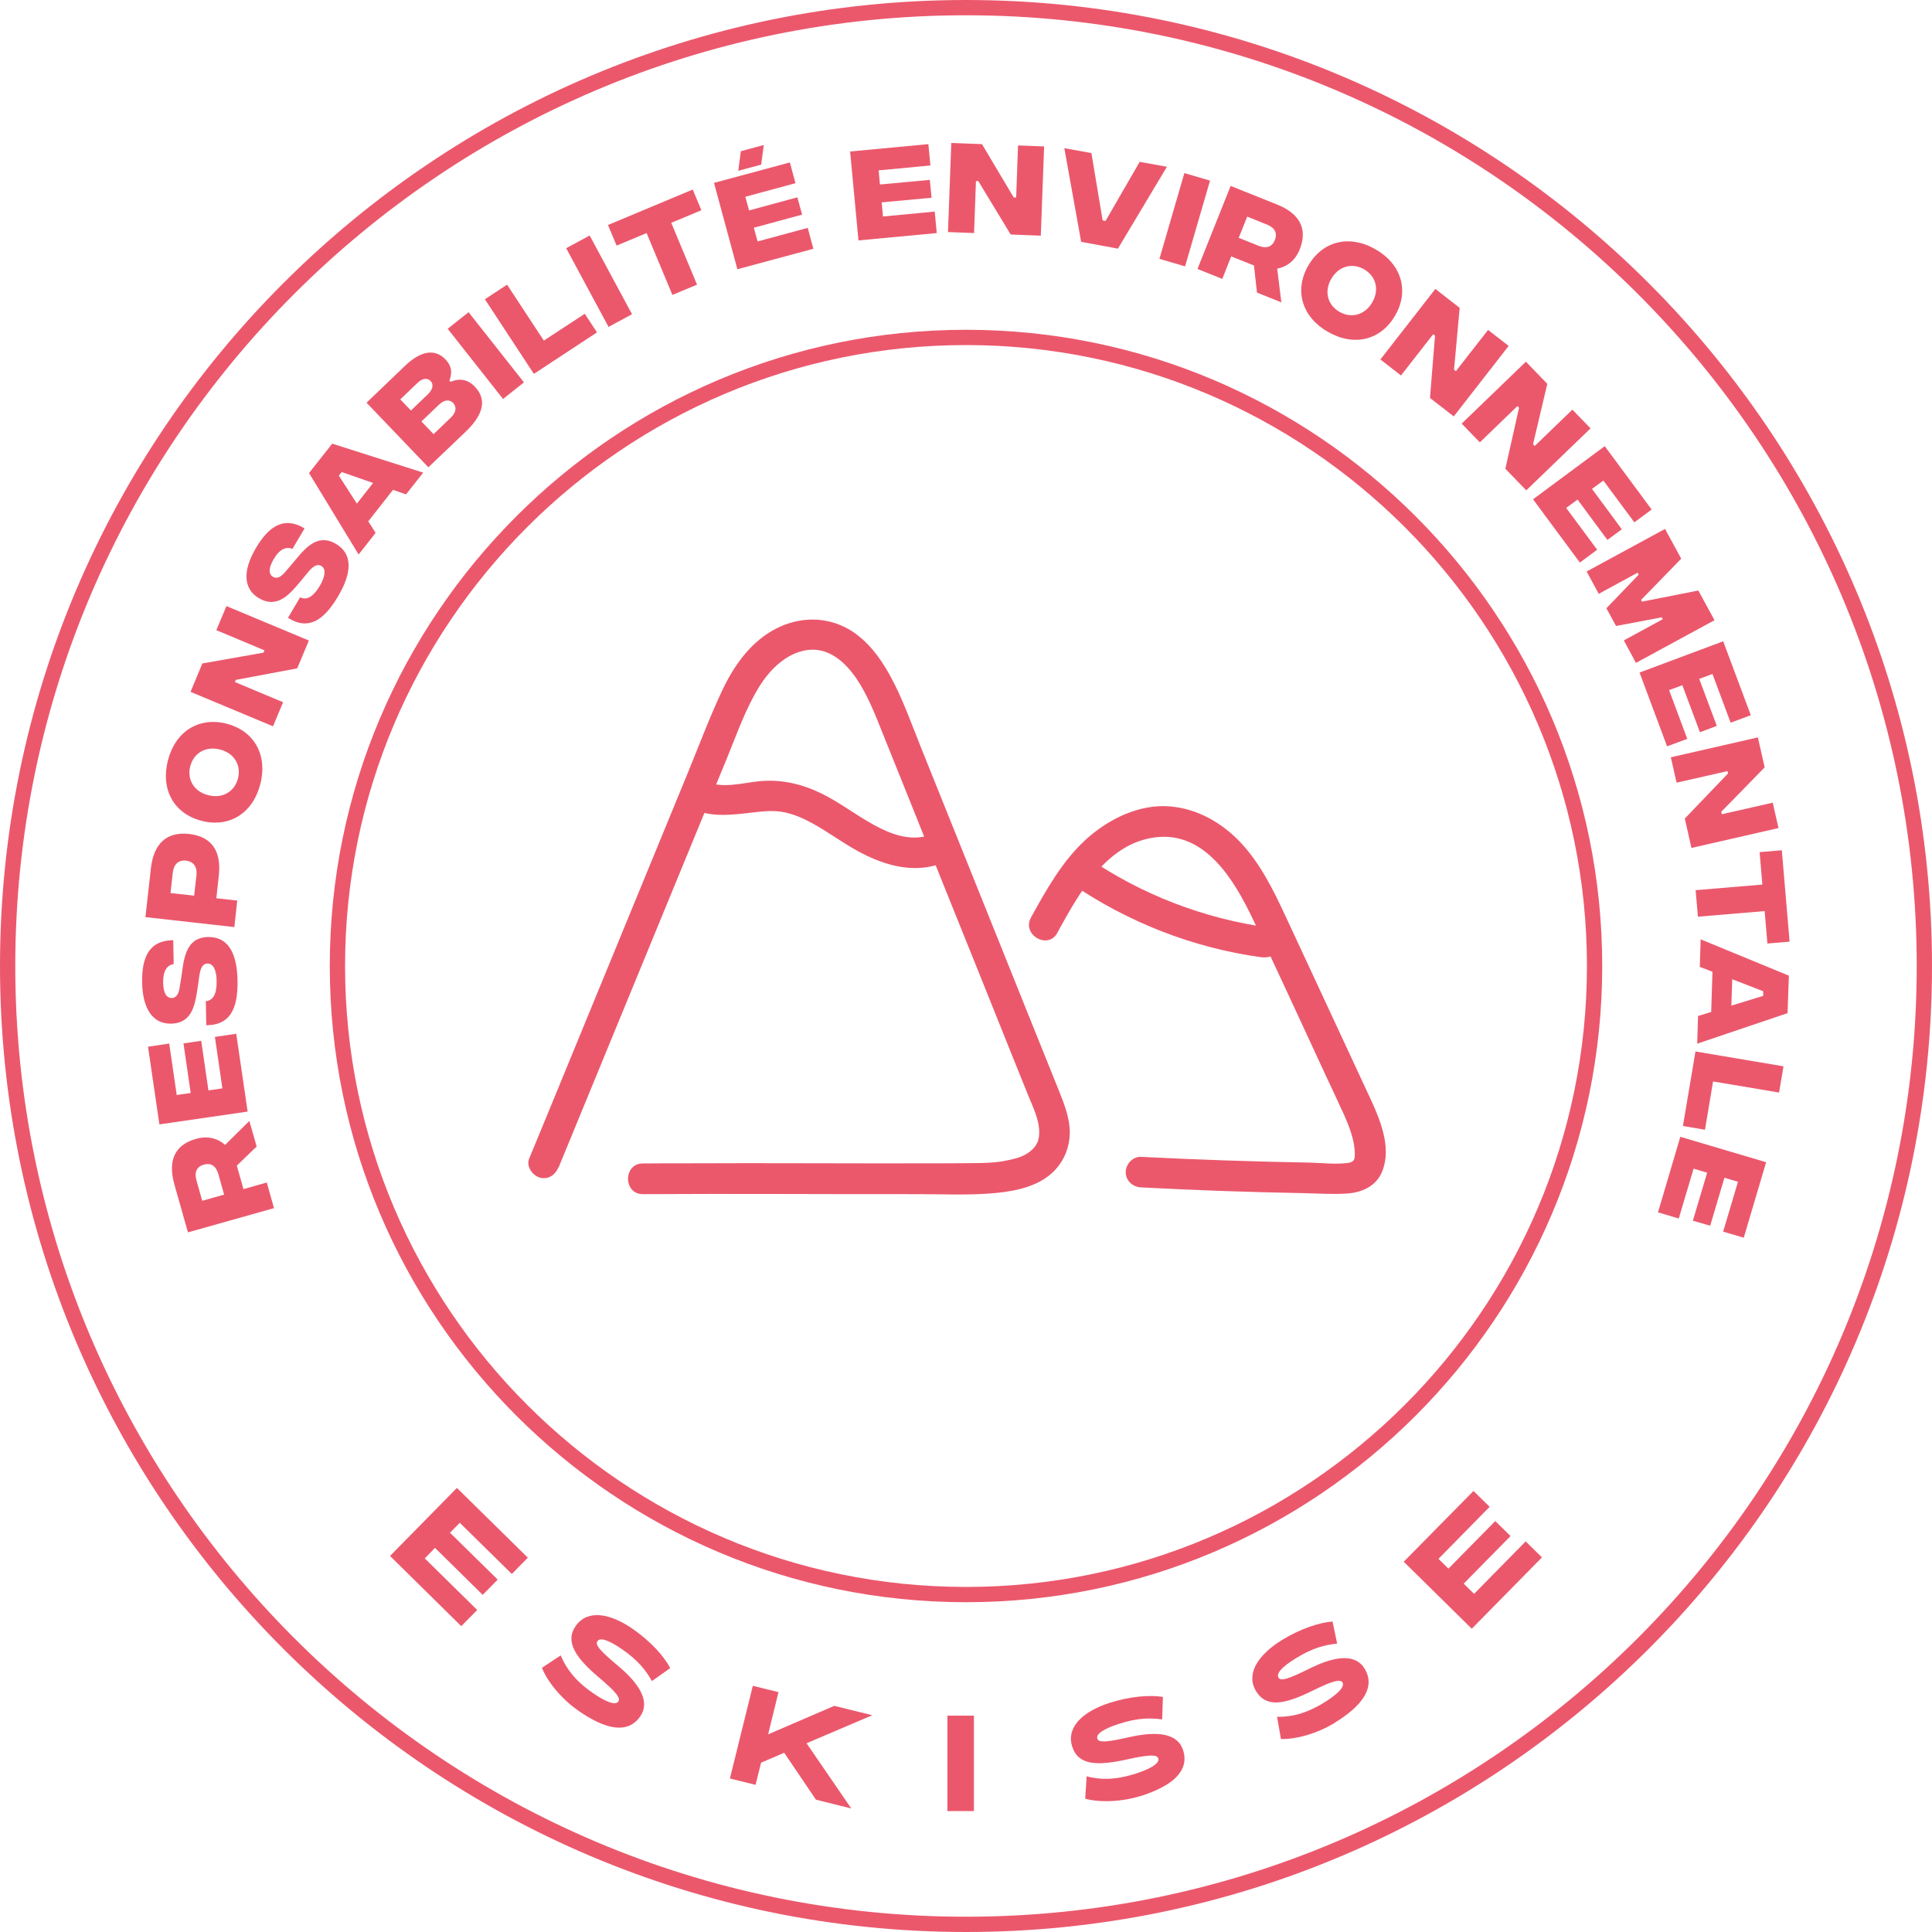 <?xml version="1.0" encoding="UTF-8"?>
<svg xmlns="http://www.w3.org/2000/svg" version="1.1" viewBox="0 0 134.04 134.04">
  <defs>
    <style>
      .cls-1 {
        fill: #eb586c;
      }
    </style>
  </defs>
  <!-- Generator: Adobe Illustrator 28.7.1, SVG Export Plug-In . SVG Version: 1.2.0 Build 142)  -->
  <g>
    <g id="Environnement">
      <g>
        <g>
          <polygon class="cls-1" points="27.06 107.95 32 112.82 33.11 111.7 29.47 108.12 30.18 107.39 33.49 110.65 34.53 109.59 31.22 106.34 31.9 105.65 35.51 109.2 36.62 108.07 31.7 103.23 27.06 107.95"/>
          <rect class="cls-1" x="65.73" y="119.03" width="1.84" height="6.62"/>
          <g>
            <polygon class="cls-1" points="50.64 123.39 52.42 123.83 52.91 121.86 53.32 120.21 54.01 117.4 52.23 116.96 50.64 123.39"/>
            <path class="cls-1" d="M56.61,124.86l-2.41-3.56,1.48-.76,3.38,4.93-2.45-.61ZM53.19,120.37l4.69-2.02,2.64.65-7.81,3.33.49-1.97Z"/>
          </g>
          <path class="cls-1" d="M79.17,124.6c2.13-.69,3.38-1.71,2.91-3.18-.36-1.11-1.65-1.36-3.68-.91-1.64.37-2.18.41-2.27.11s.36-.65,1.5-1.02c1.29-.42,2.16-.42,3-.31l.05-1.56c-.91-.15-2.29-.04-3.72.42-1.85.6-3,1.69-2.57,3.03s1.81,1.32,3.79.89c1.57-.35,2.09-.35,2.18-.07.12.37-.68.77-1.56,1.05-1.46.47-2.5.43-3.41.19l-.1,1.55c.98.28,2.55.23,3.89-.2Z"/>
          <path class="cls-1" d="M40.13,118.69c1.84,1.28,3.41,1.66,4.29.39.66-.96.08-2.14-1.51-3.48-1.29-1.08-1.64-1.48-1.46-1.74s.73-.11,1.72.57c1.11.77,1.64,1.46,2.06,2.2l1.27-.9c-.43-.82-1.35-1.85-2.59-2.71-1.59-1.11-3.16-1.37-3.97-.21-.77,1.11.04,2.24,1.59,3.55,1.23,1.04,1.54,1.45,1.37,1.69-.22.32-1.02-.07-1.78-.6-1.26-.87-1.85-1.73-2.22-2.6l-1.3.86c.37.95,1.36,2.17,2.52,2.97Z"/>
          <path class="cls-1" d="M92.59,119.53c1.91-1.17,2.88-2.46,2.08-3.77-.61-.99-1.93-.93-3.79-.01-1.51.75-2.02.91-2.18.64s.19-.72,1.22-1.35c1.15-.71,2-.92,2.85-1.01l-.32-1.53c-.92.07-2.24.5-3.52,1.29-1.65,1.02-2.52,2.35-1.78,3.55s2.07.86,3.89-.03c1.44-.71,1.94-.83,2.1-.58.2.33-.48.9-1.27,1.39-1.31.8-2.32,1.01-3.27.99l.27,1.54c1.01.04,2.53-.38,3.73-1.12Z"/>
          <polygon class="cls-1" points="102.11 113 106.98 108.05 105.85 106.94 102.27 110.58 101.55 109.87 104.8 106.57 103.74 105.53 100.49 108.83 99.8 108.15 103.35 104.54 102.23 103.44 97.39 108.35 102.11 113"/>
        </g>
        <path class="cls-1" d="M67.02,134.04C30.06,134.04,0,103.97,0,67.02S30.06,0,67.02,0s67.02,30.06,67.02,67.02-30.06,67.02-67.02,67.02ZM67.02,1.06C30.65,1.06,1.06,30.65,1.06,67.02s29.59,65.96,65.96,65.96,65.96-29.59,65.96-65.96S103.39,1.06,67.02,1.06Z"/>
        <g>
          <path class="cls-1" d="M17.8,79.55l-1.37,1.32.46,1.63,1.62-.46.5,1.78-5.97,1.68-.94-3.32c-.46-1.64,0-2.75,1.51-3.17.82-.23,1.51-.02,2.01.42l1.68-1.66.5,1.75ZM15.55,82.88l-.4-1.42c-.16-.57-.52-.8-1.01-.66s-.67.52-.51,1.09l.4,1.42,1.52-.43Z"/>
          <path class="cls-1" d="M11.06,78.02l-.79-5.4,1.47-.22.52,3.57.97-.14-.5-3.44,1.23-.18.5,3.44.97-.14-.52-3.57,1.48-.22.79,5.4-6.13.89Z"/>
          <path class="cls-1" d="M14.31,71.13l-.03-1.67c.47-.04.76-.44.75-1.37,0-.84-.27-1.25-.63-1.24-.27,0-.48.2-.57.85l-.11.78c-.18,1.18-.35,2.51-1.86,2.54-1.21.02-1.96-.95-2-2.85-.03-1.72.46-2.93,2.16-2.94l.03,1.65c-.46.09-.75.47-.73,1.31.01.73.25,1.06.6,1.05.24,0,.46-.18.54-.71l.11-.66c.18-1.22.24-2.83,1.87-2.86,1.31-.02,2.01.99,2.04,3.05.03,2.06-.61,3.07-2.17,3.07Z"/>
          <path class="cls-1" d="M10.09,63.63l.38-3.4c.19-1.66,1.06-2.55,2.65-2.37,1.6.18,2.25,1.23,2.06,2.89l-.17,1.57,1.45.16-.2,1.84-6.16-.69ZM13.63,60.73c.06-.56-.17-.95-.72-1.02-.54-.06-.86.27-.92.83l-.16,1.42,1.64.18.16-1.42Z"/>
          <path class="cls-1" d="M13.99,56.95c-1.91-.49-2.86-2.16-2.34-4.19.52-2.03,2.16-3.04,4.07-2.55,1.91.49,2.86,2.16,2.34,4.19-.52,2.03-2.16,3.04-4.07,2.55ZM15.26,52c-1.03-.26-1.83.28-2.06,1.16-.23.88.22,1.75,1.25,2.01,1.03.26,1.83-.28,2.06-1.16.23-.88-.22-1.75-1.25-2.01Z"/>
          <path class="cls-1" d="M13.22,48l.82-1.97,4.24-.75.07-.16-3.34-1.4.7-1.67,5.72,2.39-.81,1.93-4.26.8-.06.15,3.34,1.4-.7,1.67-5.72-2.39Z"/>
          <path class="cls-1" d="M19.97,42.88l.85-1.44c.42.21.88.02,1.36-.78.43-.72.42-1.21.12-1.39-.24-.14-.51-.08-.93.43l-.5.61c-.77.91-1.61,1.95-2.91,1.19-1.04-.61-1.17-1.84-.21-3.47.87-1.48,1.93-2.25,3.38-1.37l-.84,1.42c-.44-.17-.89,0-1.31.73-.37.63-.34,1.03-.04,1.21.21.12.49.09.83-.32l.44-.51c.8-.94,1.69-2.28,3.09-1.46,1.12.66,1.19,1.9.14,3.67-1.05,1.77-2.13,2.3-3.45,1.47Z"/>
          <path class="cls-1" d="M27.27,33.98l-1.72,2.19.51.8-1.18,1.5-3.44-5.65,1.61-2.04,6.31,2.01-1.19,1.51-.89-.31ZM25.89,33.51l-2.18-.76-.2.25,1.25,1.94,1.13-1.44Z"/>
          <path class="cls-1" d="M32.97,26.86c.71.75.72,1.77-.65,3.08l-2.6,2.48-4.29-4.48,2.65-2.54c1.33-1.28,2.25-1.06,2.82-.47.49.52.46.97.28,1.48l.08.08c.68-.28,1.22-.15,1.71.36ZM27.76,27.7l.75.78,1.17-1.12c.42-.4.37-.75.2-.92-.2-.21-.53-.25-.94.15l-1.17,1.12ZM31.44,27.96c-.22-.23-.57-.28-.99.12l-1.21,1.16.84.88,1.21-1.16c.42-.4.36-.78.15-1Z"/>
          <path class="cls-1" d="M31.06,22.81l1.45-1.15,3.84,4.87-1.45,1.15-3.84-4.87Z"/>
          <path class="cls-1" d="M33.63,20.77l1.55-1.02,2.55,3.88,2.84-1.86.85,1.29-4.38,2.88-3.4-5.18Z"/>
          <path class="cls-1" d="M39.28,17.22l1.63-.88,2.94,5.46-1.63.88-2.94-5.46Z"/>
          <path class="cls-1" d="M48.65,14.59l-2.08.87,1.79,4.29-1.71.71-1.79-4.29-2.08.87-.6-1.43,5.88-2.46.6,1.43Z"/>
          <path class="cls-1" d="M49.53,12.69l5.27-1.42.39,1.44-3.48.94.26.95,3.35-.91.33,1.2-3.35.91.26.95,3.48-.94.39,1.45-5.27,1.42-1.62-5.98ZM51.4,10.49l1.59-.43-.18,1.36-1.59.43.18-1.36Z"/>
          <path class="cls-1" d="M58.98,10.51l5.43-.51.14,1.48-3.59.34.09.98,3.46-.32.12,1.24-3.46.32.09.98,3.59-.34.14,1.49-5.43.51-.58-6.17Z"/>
          <path class="cls-1" d="M66,9.92l2.13.08,2.2,3.7h.17s.13-3.61.13-3.61l1.81.07-.23,6.19-2.09-.08-2.25-3.71h-.16s-.13,3.61-.13,3.61l-1.81-.07.23-6.19Z"/>
          <path class="cls-1" d="M73.84,10.28l1.88.34.78,4.67.2.04,2.37-4.1,1.89.34-3.4,5.68-2.55-.47-1.17-6.51Z"/>
          <path class="cls-1" d="M82.17,12.01l1.78.52-1.73,5.95-1.78-.52,1.73-5.95Z"/>
          <path class="cls-1" d="M87.21,20.32l-.21-1.9-1.58-.63-.62,1.56-1.72-.69,2.3-5.76,3.2,1.28c1.58.63,2.17,1.68,1.59,3.13-.32.79-.9,1.2-1.56,1.33l.29,2.34-1.69-.68ZM85.94,16.5l1.37.55c.55.22.95.08,1.14-.4.19-.47,0-.85-.55-1.07l-1.37-.55-.59,1.47Z"/>
          <path class="cls-1" d="M90.76,18.44c.98-1.71,2.84-2.19,4.66-1.15,1.82,1.04,2.36,2.88,1.38,4.59-.98,1.71-2.84,2.19-4.66,1.15-1.82-1.04-2.36-2.88-1.38-4.59ZM95.21,20.97c.53-.92.21-1.84-.58-2.29-.79-.45-1.74-.25-2.27.67-.53.92-.21,1.84.58,2.29.79.45,1.74.25,2.27-.67Z"/>
          <path class="cls-1" d="M99.59,20.05l1.68,1.31-.39,4.29.13.1,2.23-2.86,1.43,1.11-3.81,4.89-1.65-1.28.35-4.32-.13-.1-2.23,2.86-1.43-1.11,3.81-4.89Z"/>
          <path class="cls-1" d="M105.87,25.1l1.48,1.53-.99,4.19.12.12,2.61-2.52,1.26,1.3-4.46,4.3-1.45-1.5.95-4.23-.11-.12-2.61,2.52-1.26-1.3,4.46-4.3Z"/>
          <path class="cls-1" d="M111.34,30.96l3.25,4.39-1.2.89-2.15-2.9-.79.58,2.07,2.8-1,.74-2.07-2.8-.79.58,2.15,2.9-1.2.89-3.25-4.39,4.98-3.69Z"/>
          <path class="cls-1" d="M115.52,36.7l1.12,2.06-2.78,2.86.06.12,3.91-.77,1.12,2.06-5.45,2.96-.84-1.56,2.7-1.47-.07-.13-3.17.6-.67-1.23,2.24-2.33-.07-.14-2.7,1.47-.84-1.55,5.45-2.96Z"/>
          <path class="cls-1" d="M119.56,44.51l1.91,5.11-1.4.52-1.26-3.38-.92.34,1.22,3.26-1.17.44-1.22-3.26-.92.34,1.26,3.38-1.4.52-1.91-5.12,5.81-2.17Z"/>
          <path class="cls-1" d="M121.96,51.16l.47,2.08-3.01,3.08.04.17,3.53-.8.4,1.76-6.04,1.38-.46-2.04,3-3.13-.04-.16-3.53.8-.4-1.76,6.04-1.38Z"/>
          <path class="cls-1" d="M122.62,65.46l-.19-2.25-4.63.39-.16-1.84,4.63-.39-.19-2.25,1.54-.13.54,6.34-1.54.13Z"/>
          <path class="cls-1" d="M118.72,70.21l.09-2.79-.88-.34.06-1.91,6.12,2.52-.09,2.6-6.27,2.12.06-1.92.9-.28ZM120.12,69.77l2.21-.68v-.32s-2.15-.83-2.15-.83l-.06,1.83Z"/>
          <path class="cls-1" d="M123.74,73.97l-.31,1.83-4.58-.77-.56,3.35-1.53-.26.87-5.17,6.11,1.03Z"/>
          <path class="cls-1" d="M122.53,80.64l-1.55,5.23-1.43-.42,1.03-3.46-.94-.28-.99,3.33-1.2-.35.99-3.33-.94-.28-1.03,3.46-1.44-.43,1.55-5.24,5.94,1.76Z"/>
        </g>
        <g>
          <g>
            <g>
              <path class="cls-1" d="M38.77,80.96c3.11-7.55,6.21-15.11,9.32-22.66.78-1.9,1.56-3.8,2.35-5.71.68-1.66,1.28-3.4,2.23-4.94.74-1.21,1.92-2.36,3.34-2.55.68-.09,1.28.07,1.8.38.49.29.93.7,1.34,1.23.81,1.04,1.42,2.48,1.91,3.72.76,1.88,1.51,3.76,2.27,5.65,1.52,3.79,3.04,7.58,4.57,11.37.77,1.91,1.53,3.82,2.3,5.73.37.93.74,1.85,1.12,2.78.33.82.78,1.7.78,2.6,0,.18-.01.32-.06.49-.06.22,0,.1-.13.32-.03.06-.07.12-.11.18.02-.03.12-.13-.02.03-.04.05-.09.1-.14.15,0,0-.24.21-.1.1-.52.41-.93.52-1.58.66-.61.14-1.17.18-1.88.2-.93.02-1.86.01-2.78.02-5.96.02-11.92-.03-17.89,0-.94,0-1.87,0-2.81.01-1.37,0-1.37,2.13,0,2.13,6.4-.04,12.79.01,19.18,0,1.75,0,3.54.09,5.29-.08,1.48-.14,3.13-.49,4.17-1.64.62-.69.96-1.56.98-2.48.02-1.02-.36-1.99-.73-2.92-.79-1.96-1.58-3.93-2.37-5.89-1.6-3.98-3.2-7.96-4.8-11.95-.8-1.99-1.6-3.98-2.4-5.97-.68-1.69-1.29-3.45-2.17-5.05-.72-1.31-1.71-2.63-3.08-3.33-1.66-.85-3.56-.69-5.15.25s-2.68,2.53-3.45,4.19c-.88,1.88-1.61,3.84-2.4,5.76-3.25,7.91-6.5,15.81-9.75,23.72l-1.21,2.93c-.22.53.24,1.17.74,1.31.61.17,1.09-.21,1.31-.74h0Z"/>
              <path class="cls-1" d="M47.76,55.98c1.45.79,2.97.56,4.54.38.69-.08,1.41-.15,2.09-.01s1.28.4,1.88.72c1.32.71,2.51,1.66,3.87,2.3,1.5.71,3.15,1.12,4.79.66,1.31-.37.76-2.42-.56-2.05s-2.58-.12-3.71-.73c-1.27-.69-2.41-1.59-3.71-2.22s-2.75-.98-4.26-.83c-1.21.12-2.71.57-3.84-.05-1.2-.65-2.28,1.18-1.07,1.83h0Z"/>
            </g>
            <g>
              <path class="cls-1" d="M73.34,64.74c1.5-2.72,3.39-6.23,6.84-6.65s5.46,3,6.72,5.63c1.74,3.63,3.4,7.29,5.1,10.94.42.9.85,1.8,1.26,2.71.33.74.64,1.55.72,2.36.03.26.02.58-.02.68-.08.19-.23.24-.43.27-.86.12-1.8,0-2.67-.02-3.9-.07-7.8-.2-11.7-.4-.57-.03-1.06.51-1.06,1.06,0,.6.49,1.03,1.06,1.06,3.77.2,7.53.33,11.31.4.97.02,1.96.09,2.93.03,1.02-.06,2.01-.46,2.45-1.44.85-1.89-.32-4.17-1.11-5.87-1.86-4-3.72-8-5.58-12-.84-1.8-1.73-3.6-3.1-5.06-1.29-1.36-2.97-2.32-4.85-2.49-2.17-.19-4.3.87-5.87,2.29-1.64,1.5-2.75,3.49-3.81,5.41-.66,1.2,1.17,2.27,1.83,1.07h0Z"/>
              <path class="cls-1" d="M74.3,61.28c3.92,2.7,8.47,4.48,13.19,5.13.57.08,1.14-.14,1.31-.74.14-.5-.17-1.23-.74-1.31-4.56-.63-8.89-2.3-12.68-4.91-.47-.33-1.18-.09-1.45.38-.31.53-.09,1.13.38,1.45h0Z"/>
            </g>
          </g>
          <path class="cls-1" d="M67.02,111.16c-24.34,0-44.14-19.8-44.14-44.14s19.8-44.14,44.14-44.14,44.14,19.8,44.14,44.14-19.8,44.14-44.14,44.14ZM67.02,23.94c-23.76,0-43.08,19.33-43.08,43.08s19.33,43.08,43.08,43.08,43.08-19.33,43.08-43.08-19.33-43.08-43.08-43.08Z"/>
        </g>
      </g>
    </g>
  </g>
</svg>
